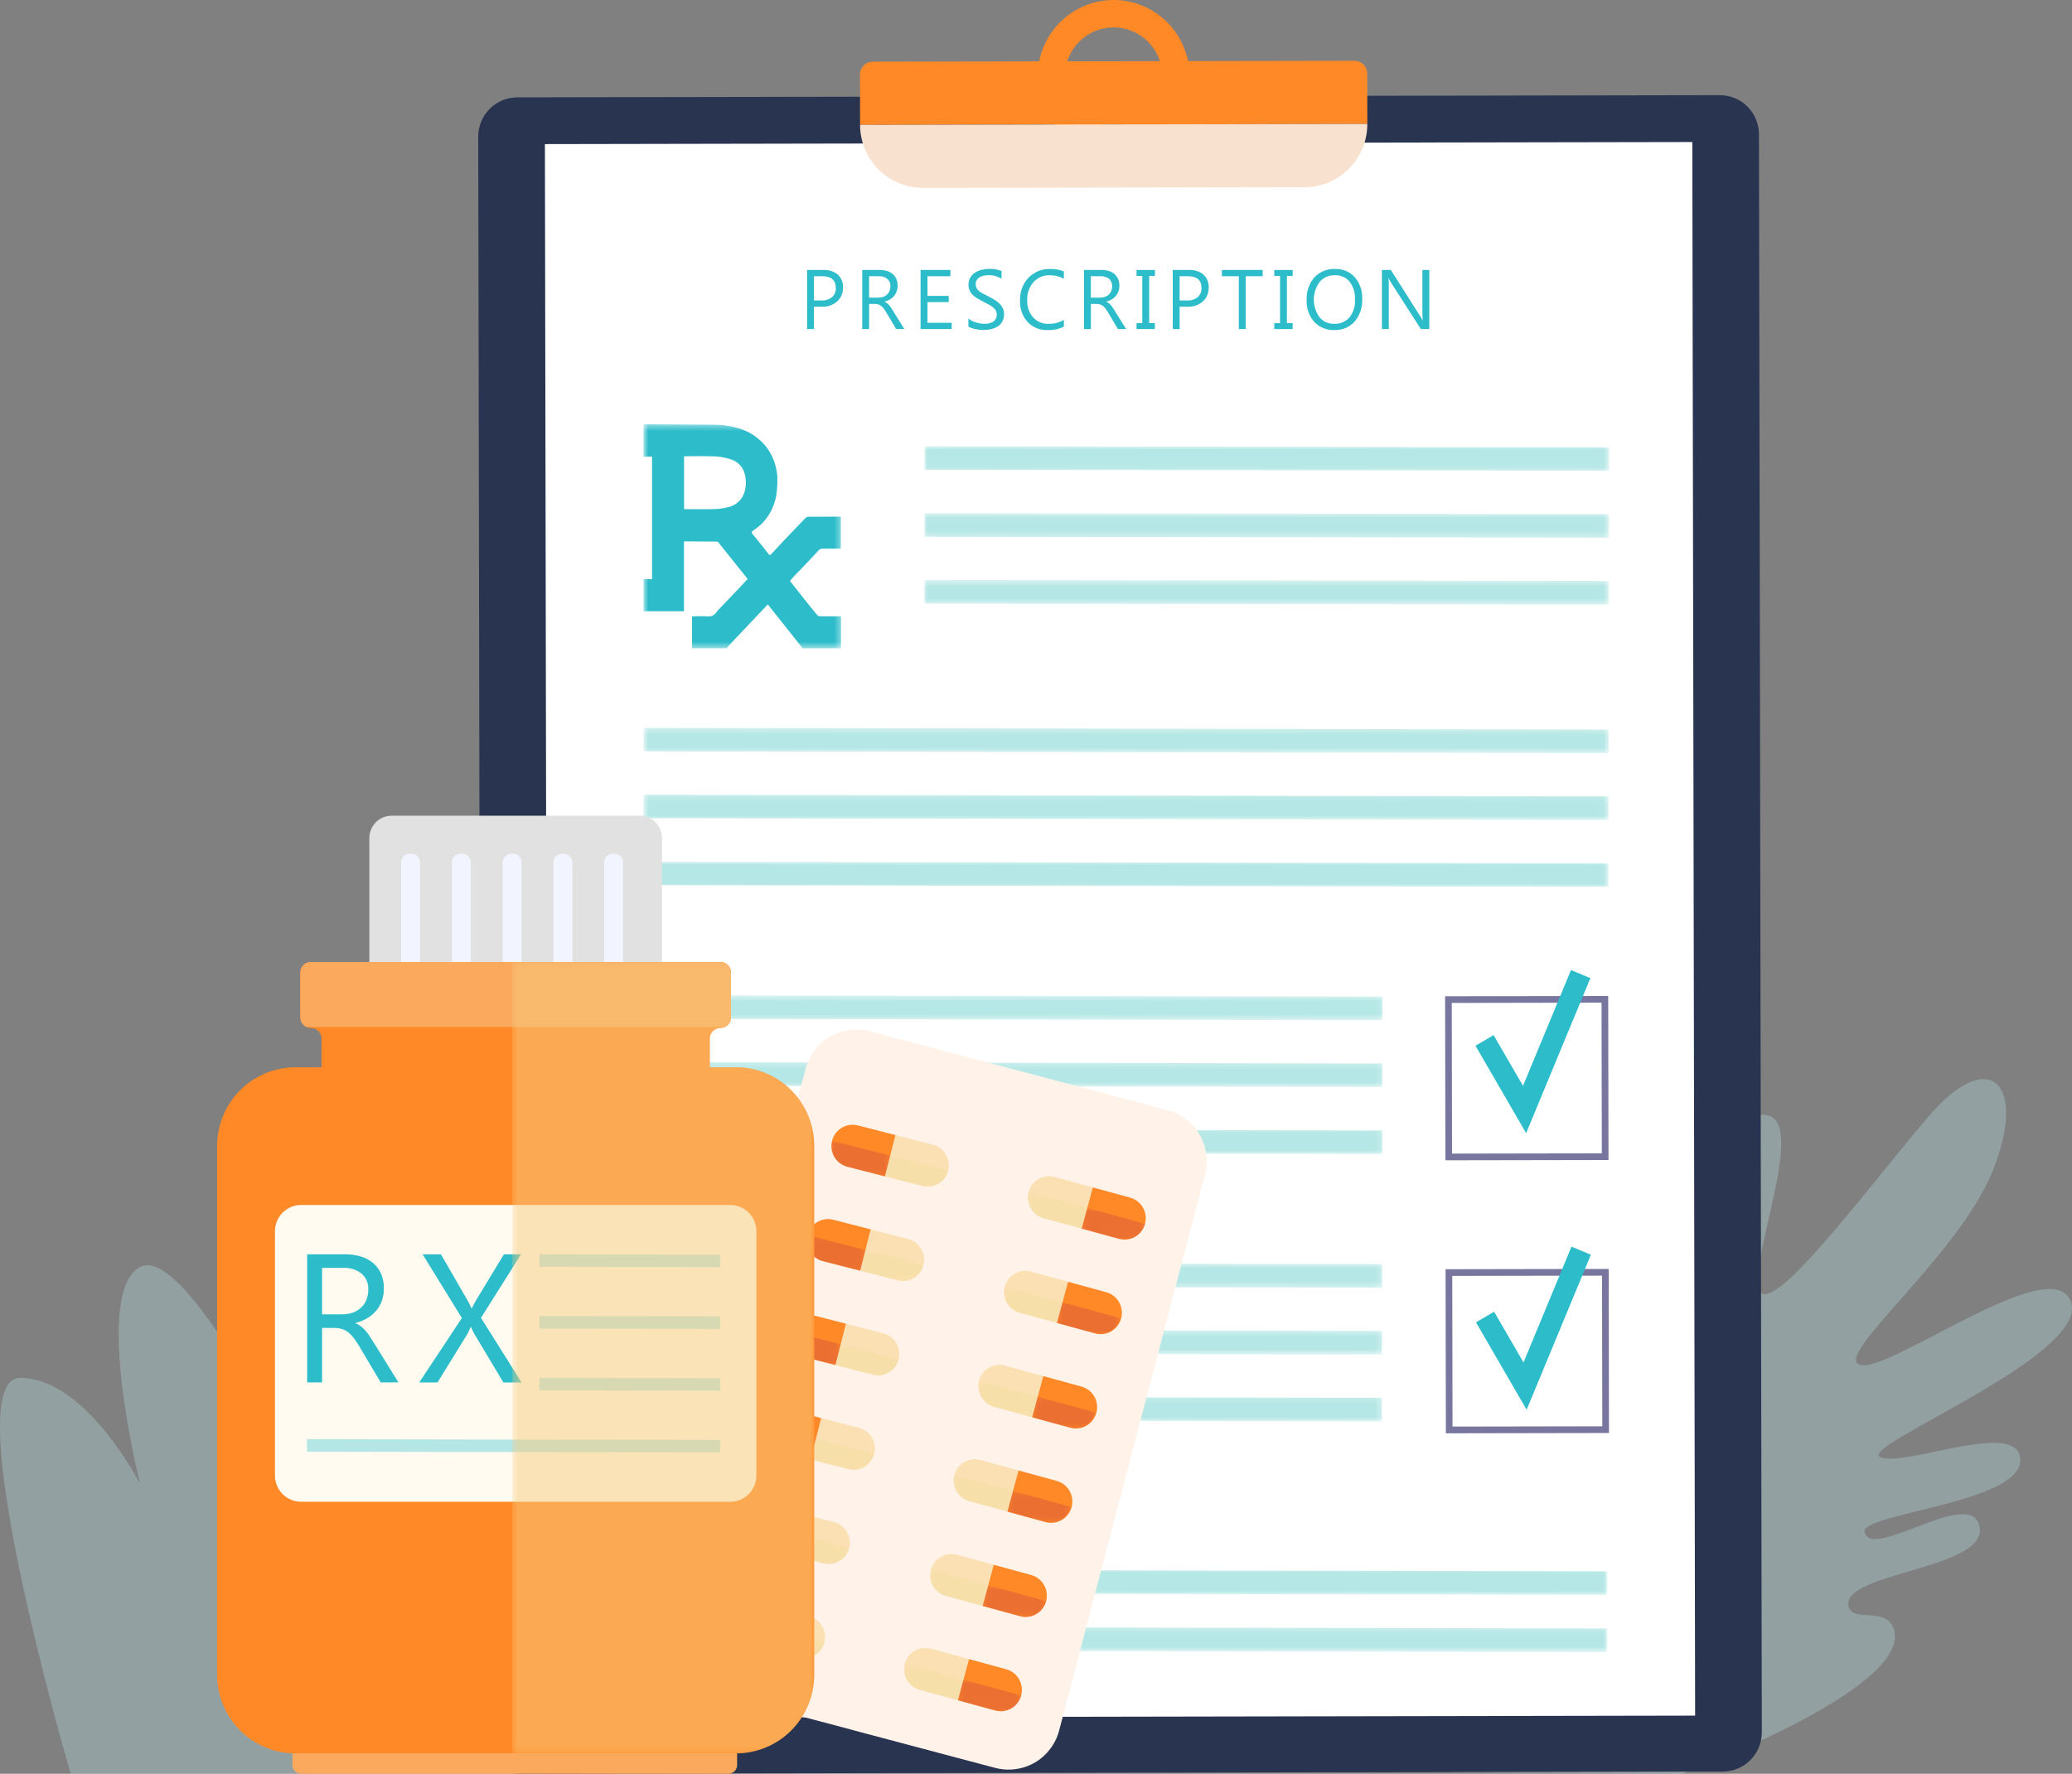 <svg width="334" height="286" viewBox="0 0 334 286" fill="none" xmlns="http://www.w3.org/2000/svg">
<rect x="0" y="0" width="334" height="286" fill="#808080" stroke="none"/>
<path opacity="0.3" d="M88 286C84.705 277.571 66.638 232.411 54.858 224.885C41.855 216.579 54.112 249.574 54.112 249.574C54.112 249.574 31.045 199.799 22.579 204.286C14.819 208.401 22.579 239.251 22.579 239.251C22.579 239.251 13.839 222.164 3.241 222.164C-7.074 222.164 10.447 282.755 11.392 285.998L88 286Z" fill="#BEEBEF"/>
<path opacity="0.3" d="M234 285.764C234 285.764 243.571 226.255 248.195 219.771C254.584 210.81 262.531 238.306 262.916 235.889C266.575 213.067 265.81 184.282 282.924 179.919C292.655 177.44 282.281 201.417 283.489 207.595C284.696 213.773 300.88 191.716 310.848 180.047C320.815 168.378 326.922 174.816 321.14 188.973C315.554 202.663 295.314 218.707 299.845 220.076C304.376 221.445 329.78 202.379 333.609 209.407C338.301 218.024 299.168 233.235 303.095 234.95C307.021 236.665 325.665 228.598 325.665 235.463C325.665 242.328 299.903 244.042 300.573 247.01C301.658 251.816 317.84 239.512 319.105 246.18C320.397 253 297.137 253.518 297.949 258.852C298.416 261.918 304.275 258.709 305.335 262.924C307.751 272.534 271.101 286 271.101 286L234 285.764Z" fill="#BEEBEF"/>
<path d="M93.715 189.759C93.396 189.554 93.012 189.474 92.638 189.536C92.265 189.598 91.927 189.798 91.691 190.096C91.257 190.599 90.915 191.175 90.68 191.798C90.255 193.152 90.606 195.149 91.209 195.557C91.811 195.964 93.474 191.838 93.999 190.694C94.042 190.614 94.069 190.526 94.078 190.436C94.087 190.345 94.078 190.254 94.052 190.167C94.026 190.08 93.982 189.999 93.924 189.929C93.867 189.859 93.795 189.801 93.715 189.759Z" fill="#F48C7F"/>
<path d="M83.367 15.698L277.239 15.344C278.907 15.341 280.508 16.005 281.689 17.189C282.87 18.374 283.536 19.982 283.539 21.66L284 279.306C284.001 280.137 283.84 280.96 283.525 281.728C283.211 282.496 282.749 283.195 282.166 283.783C281.583 284.372 280.89 284.839 280.128 285.158C279.366 285.478 278.548 285.643 277.722 285.644L83.85 285.998C83.024 286 82.206 285.838 81.442 285.521C80.679 285.205 79.985 284.74 79.4 284.153C78.815 283.567 78.35 282.87 78.033 282.103C77.716 281.336 77.552 280.514 77.55 279.683L77.089 22.037C77.087 21.206 77.249 20.383 77.563 19.615C77.878 18.847 78.34 18.148 78.923 17.56C79.506 16.971 80.198 16.504 80.961 16.184C81.723 15.865 82.541 15.7 83.367 15.699" fill="#293450"/>
<path d="M272.796 22.9L87.838 23.234L88.291 276.96L273.249 276.625L272.796 22.9Z" fill="white"/>
<path d="M220.395 11.868C220.394 11.596 220.341 11.328 220.237 11.077C220.133 10.826 219.982 10.599 219.791 10.407C219.6 10.216 219.373 10.064 219.124 9.961C218.874 9.857 218.607 9.804 218.337 9.805L140.677 9.945C140.408 9.946 140.141 10 139.892 10.104C139.643 10.208 139.416 10.361 139.226 10.553C139.036 10.745 138.885 10.973 138.782 11.224C138.679 11.475 138.626 11.744 138.627 12.015L138.641 20.137L220.409 19.988L220.395 11.868Z" fill="#FF8927"/>
<path d="M179.488 2.15401e-05C177.066 0.005 174.699 0.732 172.688 2.089C170.676 3.447 169.11 5.375 168.187 7.628C167.264 9.881 167.026 12.359 167.503 14.749C167.98 17.138 169.151 19.331 170.867 21.052C172.583 22.772 174.767 23.941 177.144 24.413C179.52 24.884 181.982 24.635 184.219 23.698C186.455 22.762 188.365 21.179 189.707 19.15C191.049 17.121 191.763 14.737 191.759 12.3C191.756 10.682 191.436 9.08 190.818 7.586C190.199 6.092 189.295 4.735 188.155 3.593C187.016 2.451 185.664 1.546 184.177 0.929C182.69 0.313 181.097 -0.003 179.488 2.15401e-05ZM179.524 20.226C177.971 20.229 176.451 19.768 175.158 18.902C173.865 18.036 172.856 16.804 172.259 15.361C171.662 13.918 171.503 12.329 171.804 10.796C172.104 9.262 172.85 7.853 173.946 6.745C175.043 5.638 176.441 4.883 177.964 4.575C179.487 4.268 181.067 4.421 182.503 5.017C183.939 5.612 185.168 6.623 186.033 7.921C186.899 9.219 187.362 10.746 187.365 12.309C187.367 13.347 187.165 14.375 186.772 15.335C186.379 16.294 185.802 17.166 185.074 17.901C184.346 18.637 183.481 19.22 182.529 19.619C181.577 20.018 180.556 20.224 179.524 20.226Z" fill="#FF8927"/>
<path d="M219.136 9.963C219.508 10.12 219.826 10.385 220.049 10.723C220.273 11.061 220.393 11.458 220.393 11.864L220.407 19.985L138.64 20.134C138.645 22.835 139.717 25.424 141.62 27.331C143.522 29.237 146.1 30.305 148.785 30.3L210.302 30.189C211.632 30.186 212.948 29.921 214.175 29.407C215.403 28.892 216.518 28.14 217.456 27.192C218.395 26.245 219.139 25.12 219.645 23.883C220.152 22.646 220.412 21.321 220.409 19.983L220.395 11.863C220.394 11.457 220.275 11.059 220.051 10.721C219.827 10.383 219.51 10.119 219.138 9.961" fill="#F8E1CE"/>
<path d="M259.285 187.04L232.992 187.087L232.944 160.634L259.237 160.586L259.285 187.04ZM234.065 186.004L258.209 185.96L258.165 161.67L234.021 161.713L234.065 186.004Z" fill="#78759E"/>
<path d="M259.363 231.055L233.07 231.103L233.022 204.649L259.315 204.602L259.363 231.055ZM234.143 230.019L258.286 229.976L258.243 205.684L234.1 205.728L234.143 230.019Z" fill="#78759E"/>
<mask id="mask0_5049_9334" style="mask-type:luminance" maskUnits="userSpaceOnUse" x="149" y="71" width="111" height="5">
<path d="M259.406 71.945H149.029V75.912H259.406V71.945Z" fill="white"/>
</mask>
<g mask="url(#mask0_5049_9334)">
<path d="M149.029 75.754L149.036 71.947L259.404 72.106L259.397 75.913L149.029 75.754Z" fill="#B4E7E5"/>
</g>
<mask id="mask1_5049_9334" style="mask-type:luminance" maskUnits="userSpaceOnUse" x="149" y="82" width="111" height="5">
<path d="M259.384 82.731H149.008V86.698H259.384V82.731Z" fill="white"/>
</mask>
<g mask="url(#mask1_5049_9334)">
<path d="M149.008 86.539L149.015 82.732L259.382 82.891L259.375 86.699L149.008 86.539Z" fill="#B4E7E5"/>
</g>
<mask id="mask2_5049_9334" style="mask-type:luminance" maskUnits="userSpaceOnUse" x="148" y="93" width="112" height="5">
<path d="M259.365 93.508H148.988V97.475H259.365V93.508Z" fill="white"/>
</mask>
<g mask="url(#mask2_5049_9334)">
<path d="M148.988 97.316L148.995 93.509L259.363 93.669L259.356 97.476L148.988 97.316Z" fill="#B4E7E5"/>
</g>
<mask id="mask3_5049_9334" style="mask-type:luminance" maskUnits="userSpaceOnUse" x="103" y="117" width="157" height="5">
<path d="M259.324 117.348H103.738V121.437H259.324V117.348Z" fill="white"/>
</mask>
<g mask="url(#mask3_5049_9334)">
<path d="M103.745 117.349L103.738 121.156L259.317 121.439L259.324 117.631L103.745 117.349Z" fill="#B4E7E5"/>
</g>
<mask id="mask4_5049_9334" style="mask-type:luminance" maskUnits="userSpaceOnUse" x="103" y="128" width="157" height="5">
<path d="M259.306 128.129H103.72V132.218H259.306V128.129Z" fill="white"/>
</mask>
<g mask="url(#mask4_5049_9334)">
<path d="M103.727 128.13L103.72 131.938L259.298 132.22L259.305 128.413L103.727 128.13Z" fill="#B4E7E5"/>
</g>
<mask id="mask5_5049_9334" style="mask-type:luminance" maskUnits="userSpaceOnUse" x="103" y="138" width="157" height="5">
<path d="M259.285 138.91H103.699V143H259.285V138.91Z" fill="white"/>
</mask>
<g mask="url(#mask5_5049_9334)">
<path d="M103.706 138.916L103.699 142.723L259.277 143.005L259.284 139.198L103.706 138.916Z" fill="#B4E7E5"/>
</g>
<mask id="mask6_5049_9334" style="mask-type:luminance" maskUnits="userSpaceOnUse" x="103" y="160" width="120" height="5">
<path d="M222.881 160.473H103.823V164.496H222.881V160.473Z" fill="white"/>
</mask>
<g mask="url(#mask6_5049_9334)">
<path d="M103.83 160.473L103.823 164.281L222.875 164.497L222.882 160.689L103.83 160.473Z" fill="#B4E7E5"/>
</g>
<mask id="mask7_5049_9334" style="mask-type:luminance" maskUnits="userSpaceOnUse" x="103" y="171" width="120" height="5">
<path d="M222.861 171.254H103.803V175.277H222.861V171.254Z" fill="white"/>
</mask>
<g mask="url(#mask7_5049_9334)">
<path d="M103.81 171.255L103.803 175.062L222.855 175.279L222.861 171.471L103.81 171.255Z" fill="#B4E7E5"/>
</g>
<mask id="mask8_5049_9334" style="mask-type:luminance" maskUnits="userSpaceOnUse" x="103" y="182" width="120" height="5">
<path d="M222.846 182.043H103.787V186.066H222.846V182.043Z" fill="white"/>
</mask>
<g mask="url(#mask8_5049_9334)">
<path d="M103.794 182.044L103.787 185.852L222.839 186.068L222.846 182.26L103.794 182.044Z" fill="#B4E7E5"/>
</g>
<mask id="mask9_5049_9334" style="mask-type:luminance" maskUnits="userSpaceOnUse" x="103" y="203" width="120" height="5">
<path d="M222.805 203.605H103.746V207.629H222.805V203.605Z" fill="white"/>
</mask>
<g mask="url(#mask9_5049_9334)">
<path d="M103.753 203.607L103.746 207.414L222.798 207.63L222.805 203.823L103.753 203.607Z" fill="#B4E7E5"/>
</g>
<mask id="mask10_5049_9334" style="mask-type:luminance" maskUnits="userSpaceOnUse" x="103" y="214" width="120" height="5">
<path d="M222.786 214.379H103.726V218.402H222.786V214.379Z" fill="white"/>
</mask>
<g mask="url(#mask10_5049_9334)">
<path d="M103.732 214.38L103.726 218.188L222.777 218.404L222.784 214.596L103.732 214.38Z" fill="#B4E7E5"/>
</g>
<mask id="mask11_5049_9334" style="mask-type:luminance" maskUnits="userSpaceOnUse" x="103" y="225" width="120" height="5">
<path d="M222.766 225.168H103.706V229.191H222.766V225.168Z" fill="white"/>
</mask>
<g mask="url(#mask11_5049_9334)">
<path d="M103.713 225.169L103.706 228.977L222.758 229.193L222.765 225.385L103.713 225.169Z" fill="#B4E7E5"/>
</g>
<mask id="mask12_5049_9334" style="mask-type:luminance" maskUnits="userSpaceOnUse" x="103" y="253" width="157" height="5">
<path d="M259.08 253.043H103.657V257.132H259.08V253.043Z" fill="white"/>
</mask>
<g mask="url(#mask12_5049_9334)">
<path d="M103.665 253.044L103.657 256.852L259.073 257.165L259.081 253.357L103.665 253.044Z" fill="#B4E7E5"/>
</g>
<mask id="mask13_5049_9334" style="mask-type:luminance" maskUnits="userSpaceOnUse" x="103" y="262" width="157" height="5">
<path d="M259.065 262.266H103.642V266.355H259.065V262.266Z" fill="white"/>
</mask>
<g mask="url(#mask13_5049_9334)">
<path d="M103.649 262.266L103.642 266.074L259.058 266.388L259.065 262.58L103.649 262.266Z" fill="#B4E7E5"/>
</g>
<path d="M246.009 182.708L237.844 168.614L240.765 166.9L245.505 175.081L253.242 156.406L256.363 157.715L246.009 182.708Z" fill="#2DBDCA"/>
<path d="M246.089 227.306L237.924 213.212L240.845 211.498L245.585 219.679L253.322 201.004L256.444 202.313L246.089 227.306Z" fill="#2DBDCA"/>
<path d="M131.206 49.459V53.061H130.097V43.53H132.7C133.549 43.476 134.388 43.742 135.054 44.275C135.339 44.542 135.561 44.868 135.705 45.231C135.85 45.594 135.913 45.985 135.89 46.375C135.903 46.79 135.826 47.204 135.666 47.587C135.506 47.97 135.266 48.314 134.961 48.595C134.268 49.198 133.369 49.508 132.454 49.459H131.206ZM131.206 44.541V48.445H132.369C132.998 48.488 133.621 48.299 134.123 47.914C134.327 47.726 134.488 47.495 134.593 47.237C134.697 46.979 134.743 46.7 134.727 46.422C134.727 45.164 133.987 44.534 132.508 44.534L131.206 44.541Z" fill="#2DBDCA"/>
<path d="M145.776 53.057H144.456L142.873 50.386C142.746 50.165 142.605 49.953 142.45 49.751C142.328 49.591 142.187 49.447 142.03 49.322C141.892 49.214 141.736 49.132 141.568 49.08C141.387 49.027 141.199 49.001 141.011 49.004H140.099V53.057H138.989V43.528H141.817C142.203 43.524 142.589 43.576 142.961 43.683C143.293 43.778 143.603 43.94 143.872 44.159C144.132 44.374 144.338 44.647 144.477 44.956C144.629 45.306 144.703 45.686 144.694 46.069C144.698 46.379 144.647 46.689 144.545 46.982C144.45 47.253 144.307 47.504 144.123 47.723C143.935 47.944 143.712 48.132 143.462 48.278C143.19 48.437 142.898 48.556 142.594 48.633V48.659C142.74 48.723 142.879 48.805 143.006 48.902C143.128 48.997 143.24 49.105 143.34 49.224C143.453 49.358 143.558 49.499 143.654 49.646C143.757 49.804 143.873 49.986 144.001 50.194L145.776 53.057ZM140.095 44.538V47.991H141.602C141.864 47.993 142.124 47.95 142.372 47.864C142.598 47.786 142.805 47.663 142.983 47.502C143.157 47.341 143.295 47.144 143.386 46.924C143.485 46.68 143.535 46.419 143.531 46.156C143.543 45.933 143.505 45.71 143.42 45.504C143.334 45.297 143.204 45.113 143.039 44.964C142.632 44.652 142.126 44.5 141.615 44.535L140.095 44.538Z" fill="#2DBDCA"/>
<path d="M153.409 53.061H148.394V43.531H153.203V44.541H149.507V47.712H152.928V48.712H149.507V52.047H153.417L153.409 53.061Z" fill="#2DBDCA"/>
<path d="M156.103 52.674V51.354C156.266 51.496 156.447 51.617 156.641 51.713C156.853 51.82 157.074 51.908 157.301 51.979C157.529 52.051 157.762 52.108 157.998 52.148C158.212 52.186 158.428 52.206 158.646 52.208C159.183 52.247 159.718 52.113 160.174 51.825C160.423 51.614 160.593 51.322 160.654 51C160.716 50.678 160.665 50.344 160.511 50.055C160.389 49.854 160.231 49.677 160.046 49.533C159.825 49.362 159.589 49.211 159.342 49.082C159.071 48.938 158.779 48.786 158.466 48.627C158.136 48.459 157.828 48.288 157.541 48.115C157.271 47.955 157.021 47.763 156.795 47.544C156.587 47.341 156.418 47.1 156.296 46.836C156.161 46.506 156.1 46.15 156.117 45.794C156.135 45.438 156.231 45.09 156.398 44.775C156.584 44.457 156.839 44.184 157.144 43.979C157.467 43.764 157.825 43.607 158.2 43.514C158.594 43.412 158.999 43.36 159.406 43.361C160.103 43.317 160.801 43.433 161.447 43.7V44.956C160.807 44.543 160.055 44.338 159.294 44.371C159.05 44.371 158.806 44.397 158.567 44.447C158.339 44.492 158.12 44.577 157.92 44.696C157.735 44.806 157.577 44.958 157.458 45.138C157.335 45.337 157.273 45.569 157.282 45.803C157.276 46.022 157.323 46.238 157.417 46.435C157.516 46.622 157.652 46.787 157.817 46.92C158.017 47.082 158.233 47.224 158.461 47.345C158.714 47.482 159.006 47.633 159.336 47.796C159.667 47.96 159.989 48.137 160.304 48.328C160.594 48.503 160.862 48.711 161.104 48.947C161.327 49.165 161.511 49.419 161.649 49.698C161.788 49.993 161.857 50.316 161.85 50.642C161.863 51.056 161.769 51.467 161.577 51.834C161.398 52.157 161.144 52.43 160.837 52.631C160.508 52.843 160.145 52.993 159.763 53.074C159.342 53.166 158.913 53.212 158.482 53.21C158.296 53.208 158.111 53.196 157.927 53.174C157.707 53.15 157.482 53.114 157.254 53.068C157.033 53.022 156.816 52.963 156.602 52.891C156.429 52.837 156.263 52.76 156.11 52.661" fill="#2DBDCA"/>
<path d="M171.493 52.661C170.679 53.059 169.781 53.251 168.877 53.22C168.275 53.246 167.676 53.143 167.117 52.917C166.559 52.692 166.055 52.348 165.64 51.91C164.804 50.969 164.368 49.735 164.425 48.474C164.396 47.798 164.502 47.122 164.736 46.487C164.971 45.853 165.33 45.272 165.792 44.78C166.242 44.315 166.782 43.95 167.379 43.708C167.976 43.465 168.617 43.35 169.26 43.37C170.023 43.345 170.783 43.479 171.493 43.762V44.952C170.806 44.569 170.032 44.372 169.247 44.381C168.754 44.363 168.262 44.451 167.806 44.64C167.35 44.829 166.939 45.115 166.602 45.477C165.898 46.285 165.535 47.336 165.588 48.408C165.536 49.421 165.876 50.415 166.536 51.182C166.852 51.525 167.238 51.794 167.667 51.972C168.096 52.151 168.559 52.234 169.023 52.216C169.889 52.238 170.744 52.017 171.493 51.577V52.661Z" fill="#2DBDCA"/>
<path d="M181.522 53.057H180.203L178.619 50.386C178.492 50.165 178.351 49.953 178.196 49.751C178.074 49.591 177.933 49.447 177.776 49.322C177.638 49.214 177.481 49.132 177.314 49.08C177.132 49.027 176.944 49.001 176.756 49.004H175.844V53.057H174.734V43.528H177.562C177.948 43.524 178.334 43.576 178.706 43.683C179.038 43.778 179.348 43.94 179.617 44.159C179.877 44.374 180.084 44.647 180.222 44.956C180.374 45.306 180.449 45.686 180.44 46.069C180.443 46.379 180.393 46.689 180.291 46.982C180.196 47.253 180.052 47.504 179.868 47.723C179.681 47.944 179.457 48.132 179.207 48.278C178.935 48.436 178.643 48.556 178.339 48.633V48.659C178.485 48.723 178.624 48.805 178.751 48.902C178.873 48.998 178.985 49.105 179.085 49.224C179.198 49.358 179.302 49.499 179.398 49.646C179.502 49.804 179.618 49.986 179.745 50.194L181.522 53.057ZM175.841 44.538V47.991H177.348C177.61 47.993 177.87 47.95 178.118 47.864C178.344 47.786 178.551 47.663 178.729 47.502C178.903 47.341 179.041 47.144 179.132 46.924C179.231 46.681 179.281 46.419 179.277 46.156C179.289 45.933 179.25 45.71 179.165 45.504C179.08 45.297 178.95 45.113 178.785 44.964C178.378 44.652 177.872 44.5 177.361 44.535L175.841 44.538Z" fill="#2DBDCA"/>
<path d="M186.171 43.531V44.488H185.243V52.102H186.167V53.059H183.208V52.102H184.133V44.488H183.208V43.531H186.171Z" fill="#2DBDCA"/>
<path d="M190.154 49.459V53.061H189.044V43.53H191.646C192.496 43.476 193.335 43.742 194.001 44.275C194.285 44.541 194.508 44.868 194.652 45.231C194.797 45.594 194.86 45.985 194.837 46.375C194.85 46.79 194.774 47.204 194.613 47.587C194.453 47.97 194.213 48.314 193.908 48.595C193.215 49.198 192.317 49.508 191.401 49.459H190.154ZM190.154 44.541V48.445H191.316C191.945 48.488 192.569 48.299 193.07 47.914C193.275 47.726 193.435 47.495 193.54 47.237C193.644 46.979 193.69 46.7 193.674 46.422C193.674 45.164 192.935 44.534 191.455 44.534L190.154 44.541Z" fill="#2DBDCA"/>
<path d="M203.538 44.538H200.803V53.057H199.694V44.538H196.966V43.527H203.538V44.538Z" fill="#2DBDCA"/>
<path d="M208.371 43.531V44.488H207.447V52.102H208.371V53.059H205.412V52.102H206.337V44.488H205.412V43.531H208.371Z" fill="#2DBDCA"/>
<path d="M215.068 53.218C214.466 53.244 213.865 53.138 213.308 52.907C212.751 52.677 212.25 52.327 211.841 51.882C211.008 50.923 210.574 49.678 210.629 48.406C210.56 47.07 211.001 45.758 211.861 44.737C212.289 44.277 212.812 43.916 213.392 43.68C213.973 43.444 214.598 43.337 215.224 43.369C215.815 43.345 216.404 43.452 216.95 43.681C217.496 43.911 217.985 44.257 218.384 44.697C219.211 45.659 219.64 46.902 219.583 48.173C219.655 49.515 219.214 50.835 218.351 51.861C217.933 52.313 217.422 52.669 216.854 52.903C216.286 53.137 215.675 53.244 215.062 53.217M215.141 44.377C214.682 44.363 214.225 44.452 213.806 44.64C213.386 44.827 213.014 45.108 212.716 45.46C212.116 46.282 211.789 47.275 211.785 48.295C211.781 49.316 212.099 50.312 212.694 51.139C212.981 51.487 213.344 51.765 213.754 51.951C214.165 52.137 214.612 52.226 215.062 52.212C215.521 52.235 215.979 52.155 216.404 51.978C216.829 51.801 217.21 51.532 217.518 51.189C218.16 50.379 218.48 49.359 218.417 48.325C218.484 47.277 218.175 46.24 217.545 45.403C217.248 45.06 216.877 44.789 216.46 44.61C216.044 44.432 215.593 44.351 215.141 44.373" fill="#2DBDCA"/>
<path d="M230.396 53.057H229.036L224.161 45.461C224.039 45.273 223.937 45.073 223.857 44.863H223.818C223.864 45.298 223.882 45.736 223.87 46.173V53.058H222.761V43.527H224.2L228.943 51.004C229.142 51.315 229.269 51.528 229.326 51.643H229.353C229.298 51.177 229.276 50.709 229.287 50.24V43.527H230.396V53.057Z" fill="#2DBDCA"/>
<path d="M160.402 285.04L112.388 272.29C110.22 271.715 108.369 270.297 107.24 268.347C106.112 266.398 105.8 264.078 106.372 261.897L129.867 172.319C130.439 170.138 131.849 168.275 133.786 167.14C135.723 166.005 138.029 165.69 140.197 166.266L188.21 179.015C190.377 179.591 192.229 181.009 193.357 182.958C194.486 184.907 194.798 187.227 194.226 189.408L170.731 278.986C170.159 281.167 168.749 283.03 166.812 284.166C164.875 285.301 162.569 285.615 160.402 285.04Z" fill="#FFF3E9"/>
<g style="mix-blend-mode:multiply" opacity="0.4">
<mask id="mask14_5049_9334" style="mask-type:luminance" maskUnits="userSpaceOnUse" x="137" y="172" width="58" height="114">
<path d="M194.518 172.883H137.317V285.368H194.518V172.883Z" fill="white"/>
</mask>
<g mask="url(#mask14_5049_9334)">
<path d="M188.453 179.076L165.128 172.879L137.321 278.903L160.646 285.101C162.788 285.636 165.055 285.293 166.946 284.148C168.837 283.002 170.199 281.148 170.732 278.992L194.233 189.399C194.827 187.259 194.552 184.97 193.469 183.035C192.386 181.099 190.583 179.676 188.456 179.077" fill="#FFF3E9"/>
</g>
</g>
<g style="mix-blend-mode:multiply">
<mask id="mask15_5049_9334" style="mask-type:luminance" maskUnits="userSpaceOnUse" x="135" y="173" width="30" height="105">
<path d="M164.851 173.562H135.752V277.736H164.851V173.562Z" fill="white"/>
</mask>
<g mask="url(#mask15_5049_9334)">
<path d="M162.932 173.564L135.752 277.234L137.658 277.741L164.837 174.071L162.932 173.564Z" fill="#FFF3E9"/>
</g>
</g>
<path d="M176.154 191.46L170.12 189.809C169.681 189.671 169.219 189.623 168.761 189.669C168.303 189.715 167.86 189.854 167.456 190.076C167.053 190.298 166.698 190.6 166.413 190.964C166.129 191.327 165.92 191.745 165.799 192.191C165.678 192.638 165.648 193.104 165.71 193.563C165.773 194.021 165.927 194.463 166.162 194.86C166.398 195.258 166.711 195.603 167.082 195.876C167.454 196.149 167.876 196.344 168.324 196.449L174.358 198.1L176.154 191.46Z" fill="#FAE0B2"/>
<path d="M176.157 191.461L174.361 198.101L180.395 199.752C181.269 199.985 182.199 199.861 182.982 199.407C183.765 198.953 184.337 198.206 184.575 197.328C184.812 196.451 184.695 195.514 184.248 194.724C183.802 193.933 183.063 193.352 182.192 193.108L176.157 191.461Z" fill="#FF8927"/>
<g style="mix-blend-mode:multiply" opacity="0.3">
<mask id="mask16_5049_9334" style="mask-type:luminance" maskUnits="userSpaceOnUse" x="165" y="192" width="11" height="7">
<path d="M175.258 192.23H165.801V198.107H175.258V192.23Z" fill="white"/>
</mask>
<g mask="url(#mask16_5049_9334)">
<path d="M175.255 194.786L165.92 192.23C165.682 193.112 165.801 194.052 166.252 194.844C166.703 195.637 167.448 196.217 168.324 196.456L174.358 198.107L175.255 194.786Z" fill="#F1DC97"/>
</g>
</g>
<g style="mix-blend-mode:multiply" opacity="0.3">
<mask id="mask17_5049_9334" style="mask-type:luminance" maskUnits="userSpaceOnUse" x="174" y="194" width="11" height="6">
<path d="M184.593 194.781H174.359V199.876H184.593V194.781Z" fill="white"/>
</mask>
<g mask="url(#mask17_5049_9334)">
<path d="M184.593 197.336L175.258 194.781L174.359 198.103L180.393 199.754C181.269 199.994 182.204 199.874 182.991 199.42C183.779 198.966 184.355 198.217 184.593 197.336Z" fill="#B9324A"/>
</g>
</g>
<path d="M172.164 206.669L166.131 205.018C165.258 204.789 164.331 204.915 163.551 205.37C162.771 205.825 162.201 206.571 161.965 207.446C161.728 208.321 161.844 209.255 162.288 210.044C162.732 210.834 163.467 211.415 164.335 211.662L170.368 213.314L172.164 206.669Z" fill="#FAE0B2"/>
<path d="M172.165 206.672L170.369 213.312L176.403 214.963C176.842 215.101 177.304 215.149 177.762 215.103C178.22 215.057 178.664 214.918 179.067 214.696C179.47 214.473 179.825 214.171 180.11 213.808C180.395 213.445 180.604 213.027 180.725 212.581C180.845 212.134 180.875 211.667 180.813 211.209C180.75 210.75 180.597 210.309 180.361 209.912C180.125 209.514 179.812 209.169 179.441 208.896C179.069 208.623 178.647 208.428 178.199 208.323L172.165 206.672Z" fill="#FF8927"/>
<g style="mix-blend-mode:multiply" opacity="0.3">
<mask id="mask18_5049_9334" style="mask-type:luminance" maskUnits="userSpaceOnUse" x="161" y="207" width="11" height="7">
<path d="M171.264 207.445H161.807V213.322H171.264V207.445Z" fill="white"/>
</mask>
<g mask="url(#mask18_5049_9334)">
<path d="M171.263 210.001L161.928 207.445C161.689 208.326 161.809 209.267 162.26 210.059C162.711 210.852 163.456 211.431 164.332 211.671L170.366 213.319L171.263 210.001Z" fill="#F1DC97"/>
</g>
</g>
<g style="mix-blend-mode:multiply" opacity="0.3">
<mask id="mask19_5049_9334" style="mask-type:luminance" maskUnits="userSpaceOnUse" x="170" y="209" width="11" height="7">
<path d="M180.601 209.992H170.366V215.087H180.601V209.992Z" fill="white"/>
</mask>
<g mask="url(#mask19_5049_9334)">
<path d="M180.598 212.547L171.263 209.992L170.366 213.316L176.4 214.967C177.276 215.207 178.21 215.086 178.998 214.633C179.786 214.179 180.362 213.429 180.6 212.548" fill="#B9324A"/>
</g>
</g>
<path d="M168.174 221.878L162.14 220.227C161.701 220.089 161.238 220.041 160.781 220.087C160.323 220.133 159.879 220.272 159.476 220.494C159.072 220.716 158.718 221.018 158.433 221.382C158.148 221.745 157.939 222.163 157.818 222.609C157.698 223.056 157.667 223.522 157.73 223.981C157.792 224.439 157.946 224.881 158.182 225.278C158.418 225.675 158.73 226.021 159.102 226.294C159.473 226.567 159.896 226.762 160.344 226.867L166.378 228.518L168.174 221.878Z" fill="#FAE0B2"/>
<path d="M168.174 221.879L166.378 228.524L172.412 230.175C172.851 230.313 173.313 230.36 173.771 230.314C174.229 230.268 174.672 230.13 175.076 229.907C175.479 229.685 175.834 229.383 176.119 229.019C176.403 228.656 176.612 228.239 176.733 227.792C176.854 227.345 176.884 226.879 176.822 226.42C176.759 225.962 176.606 225.521 176.37 225.123C176.134 224.726 175.821 224.38 175.45 224.107C175.078 223.834 174.656 223.64 174.208 223.535L168.174 221.879Z" fill="#FF8927"/>
<g style="mix-blend-mode:multiply" opacity="0.3">
<mask id="mask20_5049_9334" style="mask-type:luminance" maskUnits="userSpaceOnUse" x="157" y="222" width="11" height="7">
<path d="M167.275 222.656H157.819V228.533H167.275V222.656Z" fill="white"/>
</mask>
<g mask="url(#mask20_5049_9334)">
<path d="M167.276 225.211L157.94 222.656C157.702 223.537 157.822 224.478 158.272 225.27C158.723 226.063 159.469 226.642 160.344 226.882L166.378 228.533L167.276 225.211Z" fill="#F1DC97"/>
</g>
</g>
<g style="mix-blend-mode:multiply" opacity="0.3">
<mask id="mask21_5049_9334" style="mask-type:luminance" maskUnits="userSpaceOnUse" x="166" y="225" width="11" height="6">
<path d="M176.613 225.203H166.378V230.298H176.613V225.203Z" fill="white"/>
</mask>
<g mask="url(#mask21_5049_9334)">
<path d="M176.612 227.758L167.276 225.203L166.378 228.525L172.412 230.176C173.288 230.416 174.222 230.296 175.01 229.842C175.797 229.388 176.374 228.639 176.612 227.757" fill="#B9324A"/>
</g>
</g>
<path d="M164.184 237.089L158.15 235.437C157.711 235.3 157.249 235.252 156.791 235.298C156.334 235.344 155.89 235.483 155.486 235.705C155.083 235.927 154.728 236.229 154.444 236.593C154.159 236.956 153.95 237.374 153.829 237.82C153.708 238.267 153.678 238.733 153.741 239.192C153.803 239.65 153.957 240.092 154.193 240.489C154.428 240.886 154.741 241.232 155.113 241.505C155.484 241.778 155.906 241.973 156.354 242.078L162.388 243.729L164.184 237.089Z" fill="#FAE0B2"/>
<path d="M164.184 237.094L162.388 243.738L168.422 245.39C168.861 245.527 169.323 245.575 169.781 245.529C170.238 245.483 170.682 245.345 171.086 245.122C171.489 244.9 171.844 244.598 172.128 244.234C172.413 243.871 172.622 243.453 172.743 243.007C172.864 242.56 172.894 242.094 172.831 241.635C172.769 241.177 172.615 240.736 172.38 240.338C172.144 239.941 171.831 239.595 171.459 239.322C171.088 239.049 170.666 238.854 170.218 238.749L164.184 237.094Z" fill="#FF8927"/>
<g style="mix-blend-mode:multiply" opacity="0.3">
<mask id="mask22_5049_9334" style="mask-type:luminance" maskUnits="userSpaceOnUse" x="153" y="237" width="11" height="7">
<path d="M163.287 237.855H153.83V243.732H163.287V237.855Z" fill="white"/>
</mask>
<g mask="url(#mask22_5049_9334)">
<path d="M163.288 240.411L153.952 237.855C153.714 238.737 153.833 239.677 154.284 240.469C154.735 241.262 155.48 241.842 156.356 242.081L162.39 243.733L163.288 240.411Z" fill="#F1DC97"/>
</g>
</g>
<g style="mix-blend-mode:multiply" opacity="0.3">
<mask id="mask23_5049_9334" style="mask-type:luminance" maskUnits="userSpaceOnUse" x="162" y="240" width="11" height="6">
<path d="M172.623 240.41H162.389V245.505H172.623V240.41Z" fill="white"/>
</mask>
<g mask="url(#mask23_5049_9334)">
<path d="M172.623 242.965L163.287 240.41L162.39 243.733L168.424 245.384C169.299 245.624 170.234 245.503 171.022 245.05C171.809 244.596 172.385 243.846 172.624 242.965" fill="#B9324A"/>
</g>
</g>
<path d="M160.195 252.304L154.161 250.652C153.298 250.45 152.391 250.592 151.63 251.049C150.87 251.506 150.315 252.242 150.082 253.102C149.849 253.962 149.957 254.879 150.383 255.66C150.809 256.442 151.519 257.027 152.365 257.293L158.399 258.944L160.195 252.304Z" fill="#FAE0B2"/>
<path d="M160.194 252.305L158.398 258.949L164.432 260.601C165.308 260.84 166.243 260.72 167.03 260.266C167.818 259.813 168.394 259.063 168.632 258.182C168.751 257.745 168.782 257.29 168.725 256.842C168.668 256.393 168.524 255.96 168.301 255.568C168.077 255.175 167.779 254.831 167.424 254.554C167.068 254.278 166.662 254.074 166.228 253.956L160.194 252.305Z" fill="#FF8927"/>
<g style="mix-blend-mode:multiply" opacity="0.3">
<mask id="mask24_5049_9334" style="mask-type:luminance" maskUnits="userSpaceOnUse" x="149" y="253" width="11" height="6">
<path d="M159.294 253.07H149.837V258.947H159.294V253.07Z" fill="white"/>
</mask>
<g mask="url(#mask24_5049_9334)">
<path d="M159.294 255.625L149.959 253.07C149.721 253.951 149.84 254.892 150.291 255.684C150.742 256.477 151.487 257.056 152.363 257.296L158.397 258.947L159.294 255.625Z" fill="#F1DC97"/>
</g>
</g>
<g style="mix-blend-mode:multiply" opacity="0.3">
<mask id="mask25_5049_9334" style="mask-type:luminance" maskUnits="userSpaceOnUse" x="158" y="255" width="11" height="6">
<path d="M168.631 255.617H158.396V260.712H168.631V255.617Z" fill="white"/>
</mask>
<g mask="url(#mask25_5049_9334)">
<path d="M168.631 258.168L159.295 255.613L158.396 258.936L164.43 260.587C165.306 260.827 166.241 260.706 167.028 260.253C167.816 259.799 168.392 259.05 168.631 258.168Z" fill="#B9324A"/>
</g>
</g>
<path d="M156.203 267.515L150.169 265.863C149.73 265.725 149.268 265.678 148.81 265.724C148.352 265.77 147.908 265.908 147.505 266.131C147.102 266.353 146.747 266.655 146.462 267.019C146.177 267.382 145.968 267.8 145.848 268.246C145.727 268.693 145.697 269.159 145.759 269.618C145.822 270.076 145.975 270.517 146.211 270.915C146.447 271.312 146.76 271.658 147.131 271.931C147.503 272.204 147.925 272.398 148.373 272.503L154.407 274.155L156.203 267.515Z" fill="#FAE0B2"/>
<path d="M156.204 267.512L154.407 274.152L160.441 275.803C161.313 276.032 162.24 275.905 163.02 275.451C163.8 274.996 164.37 274.25 164.607 273.375C164.844 272.5 164.727 271.566 164.284 270.777C163.84 269.987 163.105 269.406 162.237 269.158L156.204 267.512Z" fill="#FF8927"/>
<g style="mix-blend-mode:multiply" opacity="0.3">
<mask id="mask26_5049_9334" style="mask-type:luminance" maskUnits="userSpaceOnUse" x="145" y="268" width="11" height="7">
<path d="M155.305 268.281H145.849V274.158H155.305V268.281Z" fill="white"/>
</mask>
<g mask="url(#mask26_5049_9334)">
<path d="M155.306 270.839L145.971 268.285C145.853 268.721 145.821 269.177 145.878 269.625C145.935 270.074 146.079 270.507 146.303 270.899C146.526 271.292 146.824 271.636 147.179 271.913C147.535 272.189 147.941 272.392 148.375 272.511L154.409 274.162L155.306 270.839Z" fill="#F1DC97"/>
</g>
</g>
<g style="mix-blend-mode:multiply" opacity="0.3">
<mask id="mask27_5049_9334" style="mask-type:luminance" maskUnits="userSpaceOnUse" x="154" y="270" width="11" height="6">
<path d="M164.642 270.836H154.408V275.931H164.642V270.836Z" fill="white"/>
</mask>
<g mask="url(#mask27_5049_9334)">
<path d="M164.642 273.391L155.307 270.836L154.408 274.159L160.442 275.81C161.318 276.049 162.252 275.929 163.04 275.476C163.828 275.022 164.404 274.272 164.642 273.391Z" fill="#B9324A"/>
</g>
</g>
<path d="M144.345 183.016L150.403 184.575C151.276 184.807 152.022 185.377 152.479 186.16C152.936 186.944 153.067 187.877 152.843 188.757C152.619 189.637 152.059 190.393 151.284 190.859C150.509 191.325 149.583 191.464 148.706 191.246L142.648 189.687L144.345 183.016Z" fill="#FAE0B2"/>
<path d="M144.346 183.015L142.649 189.686L136.591 188.127C135.713 187.9 134.96 187.331 134.498 186.546C134.036 185.76 133.902 184.822 134.127 183.938C134.353 183.054 134.918 182.296 135.699 181.832C136.48 181.367 137.412 181.233 138.291 181.459L144.346 183.015Z" fill="#FF8927"/>
<g style="mix-blend-mode:multiply" opacity="0.3">
<mask id="mask28_5049_9334" style="mask-type:luminance" maskUnits="userSpaceOnUse" x="142" y="186" width="11" height="6">
<path d="M152.873 186.34H142.651V191.343H152.873V186.34Z" fill="white"/>
</mask>
<g mask="url(#mask28_5049_9334)">
<path d="M143.5 186.336L152.872 188.749C152.647 189.633 152.082 190.39 151.301 190.855C150.52 191.32 149.588 191.454 148.709 191.228L142.651 189.668L143.5 186.336Z" fill="#F1DC97"/>
</g>
</g>
<g style="mix-blend-mode:multiply" opacity="0.3">
<mask id="mask29_5049_9334" style="mask-type:luminance" maskUnits="userSpaceOnUse" x="134" y="183" width="10" height="7">
<path d="M143.498 183.934H134.018V189.682H143.498V183.934Z" fill="white"/>
</mask>
<g mask="url(#mask29_5049_9334)">
<path d="M134.125 183.934L143.499 186.347L142.65 189.682L136.592 188.123C135.714 187.896 134.961 187.327 134.498 186.542C134.036 185.756 133.903 184.818 134.129 183.934" fill="#B9324A"/>
</g>
</g>
<path d="M140.356 198.223L146.414 199.782C147.293 200.009 148.046 200.578 148.508 201.363C148.97 202.148 149.103 203.086 148.878 203.97C148.652 204.855 148.087 205.612 147.306 206.077C146.525 206.542 145.593 206.676 144.714 206.449L138.656 204.889L140.356 198.223Z" fill="#FAE0B2"/>
<path d="M140.357 198.222L138.661 204.894L132.603 203.334C131.73 203.102 130.984 202.532 130.527 201.749C130.07 200.966 129.939 200.032 130.162 199.152C130.386 198.272 130.947 197.517 131.722 197.051C132.497 196.584 133.423 196.445 134.3 196.663L140.357 198.222Z" fill="#FF8927"/>
<g style="mix-blend-mode:multiply" opacity="0.3">
<mask id="mask30_5049_9334" style="mask-type:luminance" maskUnits="userSpaceOnUse" x="138" y="201" width="11" height="6">
<path d="M148.88 201.547H138.658V206.55H148.88V201.547Z" fill="white"/>
</mask>
<g mask="url(#mask30_5049_9334)">
<path d="M139.507 201.547L148.881 203.96C148.655 204.845 148.089 205.602 147.309 206.067C146.528 206.532 145.595 206.666 144.717 206.439L138.655 204.882L139.507 201.547Z" fill="#F1DC97"/>
</g>
</g>
<g style="mix-blend-mode:multiply" opacity="0.3">
<mask id="mask31_5049_9334" style="mask-type:luminance" maskUnits="userSpaceOnUse" x="130" y="199" width="10" height="6">
<path d="M139.509 199.145H130.028V204.893H139.509V199.145Z" fill="white"/>
</mask>
<g mask="url(#mask31_5049_9334)">
<path d="M130.135 199.145L139.508 201.557L138.656 204.894L132.598 203.335C131.72 203.108 130.966 202.539 130.504 201.753C130.042 200.968 129.909 200.03 130.134 199.145" fill="#B9324A"/>
</g>
</g>
<path d="M136.366 213.438L142.424 214.998C143.297 215.23 144.043 215.8 144.501 216.583C144.958 217.366 145.089 218.3 144.865 219.18C144.641 220.06 144.081 220.815 143.306 221.281C142.531 221.748 141.604 221.887 140.728 221.669L134.67 220.109L136.366 213.438Z" fill="#FAE0B2"/>
<path d="M136.366 213.433L134.67 220.105L128.612 218.545C127.739 218.313 126.993 217.743 126.535 216.96C126.078 216.177 125.947 215.243 126.171 214.363C126.395 213.483 126.955 212.728 127.73 212.261C128.505 211.795 129.432 211.656 130.308 211.874L136.366 213.433Z" fill="#FF8927"/>
<g style="mix-blend-mode:multiply" opacity="0.3">
<mask id="mask32_5049_9334" style="mask-type:luminance" maskUnits="userSpaceOnUse" x="134" y="216" width="11" height="6">
<path d="M144.89 216.773H134.669V221.777H144.89V216.773Z" fill="white"/>
</mask>
<g mask="url(#mask32_5049_9334)">
<path d="M135.517 216.773L144.89 219.186C144.664 220.07 144.099 220.828 143.318 221.293C142.538 221.758 141.605 221.892 140.727 221.665L134.669 220.105L135.517 216.773Z" fill="#F1DC97"/>
</g>
</g>
<g style="mix-blend-mode:multiply" opacity="0.3">
<mask id="mask33_5049_9334" style="mask-type:luminance" maskUnits="userSpaceOnUse" x="126" y="214" width="10" height="7">
<path d="M135.515 214.352H126.034V220.1H135.515V214.352Z" fill="white"/>
</mask>
<g mask="url(#mask33_5049_9334)">
<path d="M126.143 214.355L135.516 216.768L134.668 220.104L128.61 218.544C127.731 218.317 126.978 217.748 126.516 216.963C126.054 216.177 125.921 215.24 126.146 214.355" fill="#B9324A"/>
</g>
</g>
<path d="M132.376 228.648L138.434 230.208C138.872 230.317 139.285 230.512 139.648 230.783C140.011 231.053 140.318 231.393 140.549 231.783C140.781 232.173 140.934 232.605 140.999 233.055C141.064 233.505 141.04 233.963 140.928 234.403C140.816 234.844 140.618 235.257 140.346 235.621C140.075 235.984 139.734 236.289 139.345 236.519C138.955 236.749 138.524 236.9 138.077 236.961C137.629 237.023 137.174 236.995 136.737 236.879L130.68 235.319L132.376 228.648Z" fill="#FAE0B2"/>
<path d="M132.377 228.644L130.68 235.315L124.623 233.756C123.75 233.524 123.003 232.954 122.546 232.171C122.089 231.387 121.958 230.454 122.182 229.574C122.406 228.694 122.966 227.939 123.741 227.472C124.516 227.006 125.443 226.867 126.319 227.085L132.377 228.644Z" fill="#FF8927"/>
<g style="mix-blend-mode:multiply" opacity="0.3">
<mask id="mask34_5049_9334" style="mask-type:luminance" maskUnits="userSpaceOnUse" x="130" y="231" width="11" height="6">
<path d="M140.902 231.984H130.681V236.988H140.902V231.984Z" fill="white"/>
</mask>
<g mask="url(#mask34_5049_9334)">
<path d="M131.526 231.984L140.899 234.398C140.673 235.282 140.108 236.039 139.327 236.504C138.546 236.969 137.614 237.103 136.735 236.877L130.678 235.318L131.526 231.984Z" fill="#F1DC97"/>
</g>
</g>
<g style="mix-blend-mode:multiply" opacity="0.3">
<mask id="mask35_5049_9334" style="mask-type:luminance" maskUnits="userSpaceOnUse" x="122" y="229" width="10" height="7">
<path d="M131.528 229.57H122.047V235.319H131.528V229.57Z" fill="white"/>
</mask>
<g mask="url(#mask35_5049_9334)">
<path d="M122.154 229.57L131.527 231.983L130.679 235.319L124.621 233.759C123.742 233.532 122.989 232.963 122.527 232.178C122.065 231.392 121.932 230.454 122.157 229.57" fill="#F47458"/>
</g>
</g>
<path d="M128.387 243.855L134.445 245.415C135.318 245.647 136.064 246.217 136.521 247C136.978 247.783 137.109 248.717 136.885 249.597C136.661 250.477 136.101 251.232 135.326 251.699C134.551 252.165 133.625 252.304 132.748 252.086L126.69 250.526L128.387 243.855Z" fill="#FAE0B2"/>
<path d="M128.387 243.854L126.69 250.525L120.633 248.965C120.194 248.856 119.782 248.661 119.418 248.39C119.055 248.12 118.749 247.78 118.517 247.39C118.285 247 118.133 246.567 118.068 246.118C118.003 245.668 118.027 245.21 118.139 244.769C118.251 244.329 118.449 243.915 118.72 243.552C118.992 243.189 119.332 242.884 119.722 242.654C120.111 242.424 120.542 242.273 120.99 242.212C121.437 242.15 121.893 242.178 122.329 242.294L128.387 243.854Z" fill="#F47458"/>
<g style="mix-blend-mode:multiply" opacity="0.3">
<mask id="mask36_5049_9334" style="mask-type:luminance" maskUnits="userSpaceOnUse" x="126" y="247" width="11" height="6">
<path d="M136.909 247.184H126.688V252.187H136.909V247.184Z" fill="white"/>
</mask>
<g mask="url(#mask36_5049_9334)">
<path d="M127.537 247.184L136.91 249.596C136.685 250.48 136.119 251.238 135.338 251.703C134.557 252.168 133.625 252.302 132.746 252.075L126.688 250.516L127.537 247.184Z" fill="#F1DC97"/>
</g>
</g>
<g style="mix-blend-mode:multiply" opacity="0.3">
<mask id="mask37_5049_9334" style="mask-type:luminance" maskUnits="userSpaceOnUse" x="118" y="244" width="10" height="7">
<path d="M127.538 244.781H118.058V250.53H127.538V244.781Z" fill="white"/>
</mask>
<g mask="url(#mask37_5049_9334)">
<path d="M118.164 244.782L127.537 247.195L126.688 250.53L120.631 248.97C119.752 248.743 118.999 248.174 118.537 247.389C118.075 246.603 117.941 245.665 118.167 244.781" fill="#F47458"/>
</g>
</g>
<path d="M124.396 259.07L130.454 260.63C131.326 260.863 132.073 261.432 132.53 262.216C132.987 262.999 133.118 263.933 132.894 264.813C132.67 265.693 132.11 266.448 131.335 266.914C130.56 267.38 129.633 267.52 128.757 267.302L122.699 265.742L124.396 259.07Z" fill="#FAE0B2"/>
<path d="M124.393 259.067L122.697 265.738L116.639 264.178C115.766 263.946 115.02 263.376 114.563 262.593C114.106 261.809 113.975 260.876 114.199 259.996C114.422 259.116 114.983 258.36 115.758 257.894C116.533 257.428 117.459 257.289 118.336 257.507L124.393 259.067Z" fill="#F47458"/>
<g style="mix-blend-mode:multiply" opacity="0.3">
<mask id="mask38_5049_9334" style="mask-type:luminance" maskUnits="userSpaceOnUse" x="122" y="262" width="11" height="6">
<path d="M132.92 262.391H122.698V267.394H132.92V262.391Z" fill="white"/>
</mask>
<g mask="url(#mask38_5049_9334)">
<path d="M123.547 262.391L132.919 264.803C132.693 265.687 132.128 266.445 131.348 266.91C130.567 267.375 129.635 267.509 128.756 267.282L122.698 265.723L123.547 262.391Z" fill="#F1DC97"/>
</g>
</g>
<g style="mix-blend-mode:multiply" opacity="0.3">
<mask id="mask39_5049_9334" style="mask-type:luminance" maskUnits="userSpaceOnUse" x="114" y="259" width="10" height="7">
<path d="M123.55 259.988H114.069V265.737H123.55V259.988Z" fill="white"/>
</mask>
<g mask="url(#mask39_5049_9334)">
<path d="M114.177 259.988L123.551 262.401L122.703 265.737L116.644 264.179C115.765 263.952 115.012 263.383 114.55 262.597C114.088 261.812 113.955 260.874 114.18 259.99" fill="#F47458"/>
</g>
</g>
<path d="M103.122 131.524H63.122C62.171 131.524 61.259 131.904 60.586 132.581C59.914 133.258 59.536 134.175 59.536 135.132V161.981C59.536 162.938 59.914 163.855 60.586 164.532C61.259 165.208 62.171 165.589 63.122 165.589H103.122C104.073 165.589 104.985 165.208 105.658 164.532C106.33 163.855 106.708 162.938 106.708 161.981V135.131C106.708 134.174 106.33 133.257 105.658 132.58C104.985 131.904 104.073 131.523 103.122 131.523" fill="#E1E1E1"/>
<path d="M66.308 162.519H66.078C65.704 162.519 65.346 162.37 65.082 162.104C64.818 161.839 64.67 161.478 64.67 161.103V139.057C64.67 138.682 64.818 138.321 65.082 138.056C65.346 137.79 65.704 137.641 66.078 137.641H66.305C66.678 137.641 67.036 137.79 67.3 138.056C67.564 138.321 67.713 138.682 67.713 139.057V161.103C67.713 161.478 67.564 161.839 67.3 162.104C67.036 162.37 66.678 162.519 66.305 162.519" fill="#F2F5FF"/>
<path d="M74.487 162.519H74.26C73.886 162.519 73.528 162.37 73.264 162.104C73 161.839 72.852 161.478 72.852 161.103V139.057C72.852 138.682 73 138.321 73.264 138.056C73.528 137.79 73.886 137.641 74.26 137.641H74.487C74.86 137.641 75.218 137.79 75.482 138.056C75.746 138.321 75.894 138.682 75.894 139.057V161.103C75.894 161.478 75.746 161.839 75.482 162.104C75.218 162.37 74.86 162.519 74.487 162.519Z" fill="#F2F5FF"/>
<path d="M82.666 162.519H82.439C82.066 162.519 81.708 162.37 81.444 162.104C81.18 161.839 81.031 161.478 81.031 161.103V139.057C81.031 138.682 81.18 138.321 81.444 138.056C81.708 137.79 82.066 137.641 82.439 137.641H82.666C83.04 137.641 83.398 137.79 83.662 138.056C83.926 138.321 84.074 138.682 84.074 139.057V161.103C84.074 161.478 83.926 161.839 83.662 162.104C83.398 162.37 83.04 162.519 82.666 162.519Z" fill="#F2F5FF"/>
<path d="M90.846 162.519H90.619C90.246 162.519 89.887 162.37 89.623 162.104C89.359 161.839 89.211 161.478 89.211 161.103V139.057C89.211 138.682 89.359 138.321 89.623 138.056C89.887 137.79 90.246 137.641 90.619 137.641H90.846C91.219 137.641 91.578 137.79 91.841 138.056C92.106 138.321 92.254 138.682 92.254 139.057V161.103C92.254 161.478 92.106 161.839 91.841 162.104C91.578 162.37 91.219 162.519 90.846 162.519Z" fill="#F2F5FF"/>
<path d="M99.025 162.519H98.798C98.424 162.519 98.066 162.37 97.802 162.104C97.538 161.839 97.39 161.478 97.39 161.103V139.057C97.39 138.682 97.538 138.321 97.802 138.056C98.066 137.79 98.424 137.641 98.798 137.641H99.025C99.398 137.641 99.756 137.79 100.02 138.056C100.284 138.321 100.433 138.682 100.433 139.057V161.103C100.433 161.478 100.284 161.839 100.02 162.104C99.756 162.37 99.398 162.519 99.025 162.519Z" fill="#F2F5FF"/>
<path d="M117.499 285.998H48.462C48.094 285.979 47.749 285.814 47.502 285.54C47.254 285.265 47.125 284.903 47.142 284.533V281.446C47.125 281.076 47.254 280.714 47.502 280.439C47.749 280.165 48.094 280 48.462 279.98H117.499C117.867 279.999 118.213 280.164 118.46 280.439C118.707 280.714 118.837 281.076 118.819 281.446V284.533C118.837 284.903 118.707 285.265 118.46 285.54C118.213 285.814 117.867 285.979 117.499 285.998Z" fill="#FAA95D"/>
<path d="M118.645 172.093H114.412V167.472C114.412 167.015 114.592 166.577 114.913 166.254C115.234 165.931 115.67 165.75 116.124 165.75C116.578 165.75 117.013 165.568 117.334 165.245C117.655 164.922 117.835 164.484 117.835 164.028V156.831C117.835 156.375 117.655 155.937 117.334 155.614C117.013 155.291 116.578 155.109 116.124 155.109H50.121C49.897 155.109 49.674 155.154 49.466 155.24C49.258 155.327 49.07 155.454 48.911 155.613C48.752 155.773 48.625 155.963 48.539 156.172C48.453 156.381 48.409 156.605 48.409 156.831V164.028C48.409 164.254 48.453 164.478 48.539 164.687C48.625 164.896 48.752 165.086 48.911 165.246C49.07 165.405 49.258 165.532 49.466 165.619C49.674 165.705 49.897 165.75 50.121 165.75C50.575 165.75 51.011 165.931 51.332 166.254C51.653 166.577 51.833 167.015 51.833 167.472V172.092H47.601C45.946 172.092 44.308 172.42 42.779 173.057C41.25 173.695 39.861 174.628 38.691 175.806C37.521 176.983 36.593 178.381 35.959 179.919C35.326 181.457 35 183.106 35 184.771V270.031C35 273.393 36.328 276.618 38.691 278.996C41.054 281.373 44.259 282.709 47.601 282.709H118.645C121.987 282.709 125.192 281.373 127.555 278.996C129.918 276.618 131.246 273.393 131.246 270.031V184.771C131.246 183.106 130.92 181.457 130.287 179.919C129.653 178.381 128.725 176.983 127.555 175.806C126.385 174.628 124.996 173.695 123.467 173.057C121.938 172.42 120.3 172.093 118.645 172.093Z" fill="#FF8927"/>
<path d="M117.723 242.137H48.522C47.97 242.137 47.424 242.028 46.914 241.815C46.404 241.603 45.941 241.291 45.551 240.898C45.16 240.506 44.851 240.04 44.64 239.527C44.429 239.014 44.32 238.464 44.32 237.908V198.521C44.32 197.4 44.763 196.325 45.551 195.532C46.339 194.739 47.408 194.293 48.522 194.293H117.723C118.838 194.293 119.906 194.739 120.694 195.532C121.482 196.325 121.925 197.4 121.925 198.521V237.909C121.925 239.031 121.482 240.106 120.694 240.899C119.906 241.692 118.838 242.138 117.723 242.138" fill="#FFFBF0"/>
<path d="M64.234 222.902H61.37L57.933 217.11C57.658 216.632 57.351 216.173 57.016 215.735C56.753 215.388 56.447 215.076 56.107 214.805C55.807 214.57 55.468 214.392 55.105 214.279C54.712 214.164 54.304 214.108 53.895 214.113H51.919V222.902H49.514V202.243H55.639C56.479 202.235 57.316 202.349 58.123 202.582C58.844 202.787 59.517 203.138 60.1 203.611C60.662 204.077 61.11 204.666 61.41 205.333C61.74 206.093 61.901 206.917 61.883 207.746C61.89 208.42 61.781 209.09 61.56 209.726C61.353 210.313 61.043 210.857 60.644 211.333C60.237 211.812 59.753 212.219 59.212 212.536C58.623 212.88 57.989 213.139 57.329 213.307V213.364C57.647 213.503 57.947 213.68 58.224 213.89C58.487 214.098 58.73 214.332 58.947 214.589C59.192 214.879 59.419 215.185 59.627 215.503C59.851 215.845 60.102 216.241 60.379 216.693L64.234 222.902ZM51.919 204.432V211.924H55.184C55.753 211.93 56.319 211.838 56.856 211.65C57.345 211.48 57.796 211.213 58.181 210.865C58.559 210.516 58.857 210.088 59.054 209.611C59.27 209.084 59.378 208.518 59.369 207.948C59.395 207.464 59.313 206.98 59.128 206.533C58.944 206.085 58.661 205.685 58.303 205.362C57.42 204.686 56.323 204.356 55.217 204.432H51.919Z" fill="#2DBDCA"/>
<path d="M84.074 222.904H81.139L76.413 214.995C76.229 214.668 76.071 214.326 75.941 213.973H75.883C75.788 214.193 75.626 214.534 75.397 214.995L70.529 222.904H67.579L74.453 212.517L68.124 202.247H71.076L75.272 209.507C75.541 209.973 75.785 210.454 76.002 210.947H76.059C76.3 210.434 76.568 209.934 76.861 209.449L81.228 202.246H83.991L77.533 212.49L84.074 222.904Z" fill="#2DBDCA"/>
<path opacity="0.4" d="M86.953 202.245L86.949 204.25L116.085 204.309L116.089 202.303L86.953 202.245Z" fill="#45C7D5"/>
<path opacity="0.4" d="M86.953 212.206L86.949 214.211L116.085 214.27L116.089 212.264L86.953 212.206Z" fill="#45C7D5"/>
<path opacity="0.4" d="M86.953 222.167L86.949 224.172L116.085 224.231L116.089 222.225L86.953 222.167Z" fill="#45C7D5"/>
<path opacity="0.4" d="M49.487 232.057L49.483 234.062L116.083 234.183L116.087 232.178L49.487 232.057Z" fill="#45C7D5"/>
<path d="M49.398 165.587H116.849C117.144 165.448 117.393 165.228 117.568 164.952C117.743 164.676 117.836 164.355 117.836 164.028V156.831C117.836 156.375 117.656 155.937 117.335 155.614C117.014 155.291 116.579 155.109 116.125 155.109H50.123C49.898 155.109 49.675 155.154 49.467 155.24C49.26 155.327 49.071 155.453 48.912 155.613C48.753 155.773 48.627 155.963 48.541 156.172C48.454 156.381 48.41 156.605 48.41 156.831V164.028C48.41 164.355 48.503 164.676 48.678 164.952C48.853 165.228 49.103 165.448 49.398 165.587Z" fill="#FAA95D"/>
<g style="mix-blend-mode:multiply" opacity="0.5">
<mask id="mask40_5049_9334" style="mask-type:luminance" maskUnits="userSpaceOnUse" x="82" y="155" width="50" height="128">
<path d="M131.244 155.109H82.551V282.708H131.244V155.109Z" fill="white"/>
</mask>
<g mask="url(#mask40_5049_9334)">
<path d="M118.643 172.093H114.411V167.472C114.411 167.015 114.591 166.577 114.912 166.254C115.233 165.931 115.669 165.75 116.123 165.75C116.576 165.75 117.012 165.568 117.333 165.245C117.654 164.922 117.834 164.484 117.834 164.028V156.831C117.834 156.375 117.654 155.937 117.333 155.614C117.012 155.291 116.576 155.109 116.123 155.109H82.551V282.707H118.643C120.298 282.707 121.936 282.38 123.465 281.742C124.994 281.105 126.383 280.171 127.553 278.994C128.723 277.817 129.652 276.419 130.285 274.881C130.918 273.343 131.244 271.694 131.244 270.029V184.769C131.244 181.406 129.916 178.182 127.553 175.804C125.19 173.426 121.985 172.091 118.643 172.091" fill="#F7CC7F"/>
</g>
</g>
<mask id="mask41_5049_9334" style="mask-type:luminance" maskUnits="userSpaceOnUse" x="103" y="68" width="33" height="37">
<path d="M135.627 68.406H103.727V104.527H135.627V68.406Z" fill="white"/>
</mask>
<g mask="url(#mask41_5049_9334)">
<path d="M135.557 104.533H129.385L123.778 97.461C123.719 97.515 123.666 97.556 123.619 97.605C122.794 98.475 121.971 99.347 121.15 100.22C120.164 101.262 119.173 102.299 118.189 103.344C117.824 103.732 117.473 104.134 117.115 104.53H111.571L111.557 104.459V99.373C112.432 99.373 113.265 99.312 114.086 99.392C114.36 99.418 114.636 99.367 114.884 99.246C115.132 99.125 115.343 98.939 115.494 98.706C115.559 98.627 115.609 98.529 115.679 98.458C116.864 97.215 118.049 95.973 119.235 94.732C119.669 94.276 120.091 93.81 120.52 93.348C119.979 92.677 119.433 92.007 118.894 91.331C117.861 90.036 116.832 88.737 115.795 87.445C115.735 87.374 115.65 87.329 115.558 87.321C113.841 87.305 112.125 87.296 110.408 87.291C110.356 87.297 110.304 87.308 110.253 87.323V98.551H103.733V93.377H105.11V73.627H103.727V68.429C103.762 68.419 103.799 68.413 103.836 68.41C107.605 68.432 111.375 68.461 115.145 68.476C116.358 68.472 117.566 68.637 118.734 68.966C120.639 69.445 122.333 70.542 123.553 72.089C124.592 73.486 125.201 75.159 125.305 76.901C125.332 77.601 125.312 78.302 125.245 78.999C125.188 79.844 125.003 80.674 124.695 81.462C124.107 83.073 123.026 84.454 121.609 85.409C121.04 85.807 121.042 85.783 121.485 86.325C122.295 87.313 123.106 88.302 123.88 89.318C124.072 89.571 124.159 89.516 124.32 89.345C125.035 88.578 125.746 87.808 126.468 87.043C127.592 85.857 128.723 84.677 129.859 83.502C129.981 83.387 130.14 83.32 130.307 83.313C131.979 83.3 133.651 83.305 135.323 83.306C135.397 83.31 135.471 83.318 135.544 83.33V88.465C134.507 88.465 133.491 88.456 132.475 88.475C132.298 88.487 132.13 88.562 132.003 88.687C131.43 89.282 130.887 89.906 130.318 90.506C129.563 91.303 128.791 92.086 128.03 92.881C127.792 93.131 127.576 93.403 127.338 93.677C128.174 94.734 129.009 95.789 129.844 96.844C130.454 97.609 131.064 98.375 131.692 99.126C131.803 99.258 131.961 99.343 132.132 99.362C133.172 99.383 134.212 99.373 135.252 99.374C135.353 99.374 135.453 99.385 135.574 99.392V104.458L135.557 104.533ZM110.27 82.095C111.897 82.095 113.499 82.124 115.098 82.082C115.841 82.07 116.581 81.973 117.303 81.792C117.877 81.679 118.414 81.425 118.867 81.053C119.32 80.681 119.675 80.202 119.901 79.659C120.27 78.654 120.331 77.561 120.077 76.52C119.947 75.936 119.663 75.398 119.254 74.963C118.846 74.528 118.329 74.211 117.757 74.046C116.743 73.718 115.683 73.559 114.618 73.575C113.275 73.534 111.93 73.565 110.586 73.566C110.485 73.566 110.383 73.574 110.267 73.579L110.27 82.095Z" fill="#2DBDCA"/>
<path d="M111.502 104.531L111.558 104.461L111.572 104.531H111.502Z" fill="#2DBDCA"/>
<path d="M135.572 104.457L135.627 104.528H135.557L135.572 104.457Z" fill="#2DBDCA"/>
</g>
</svg>
